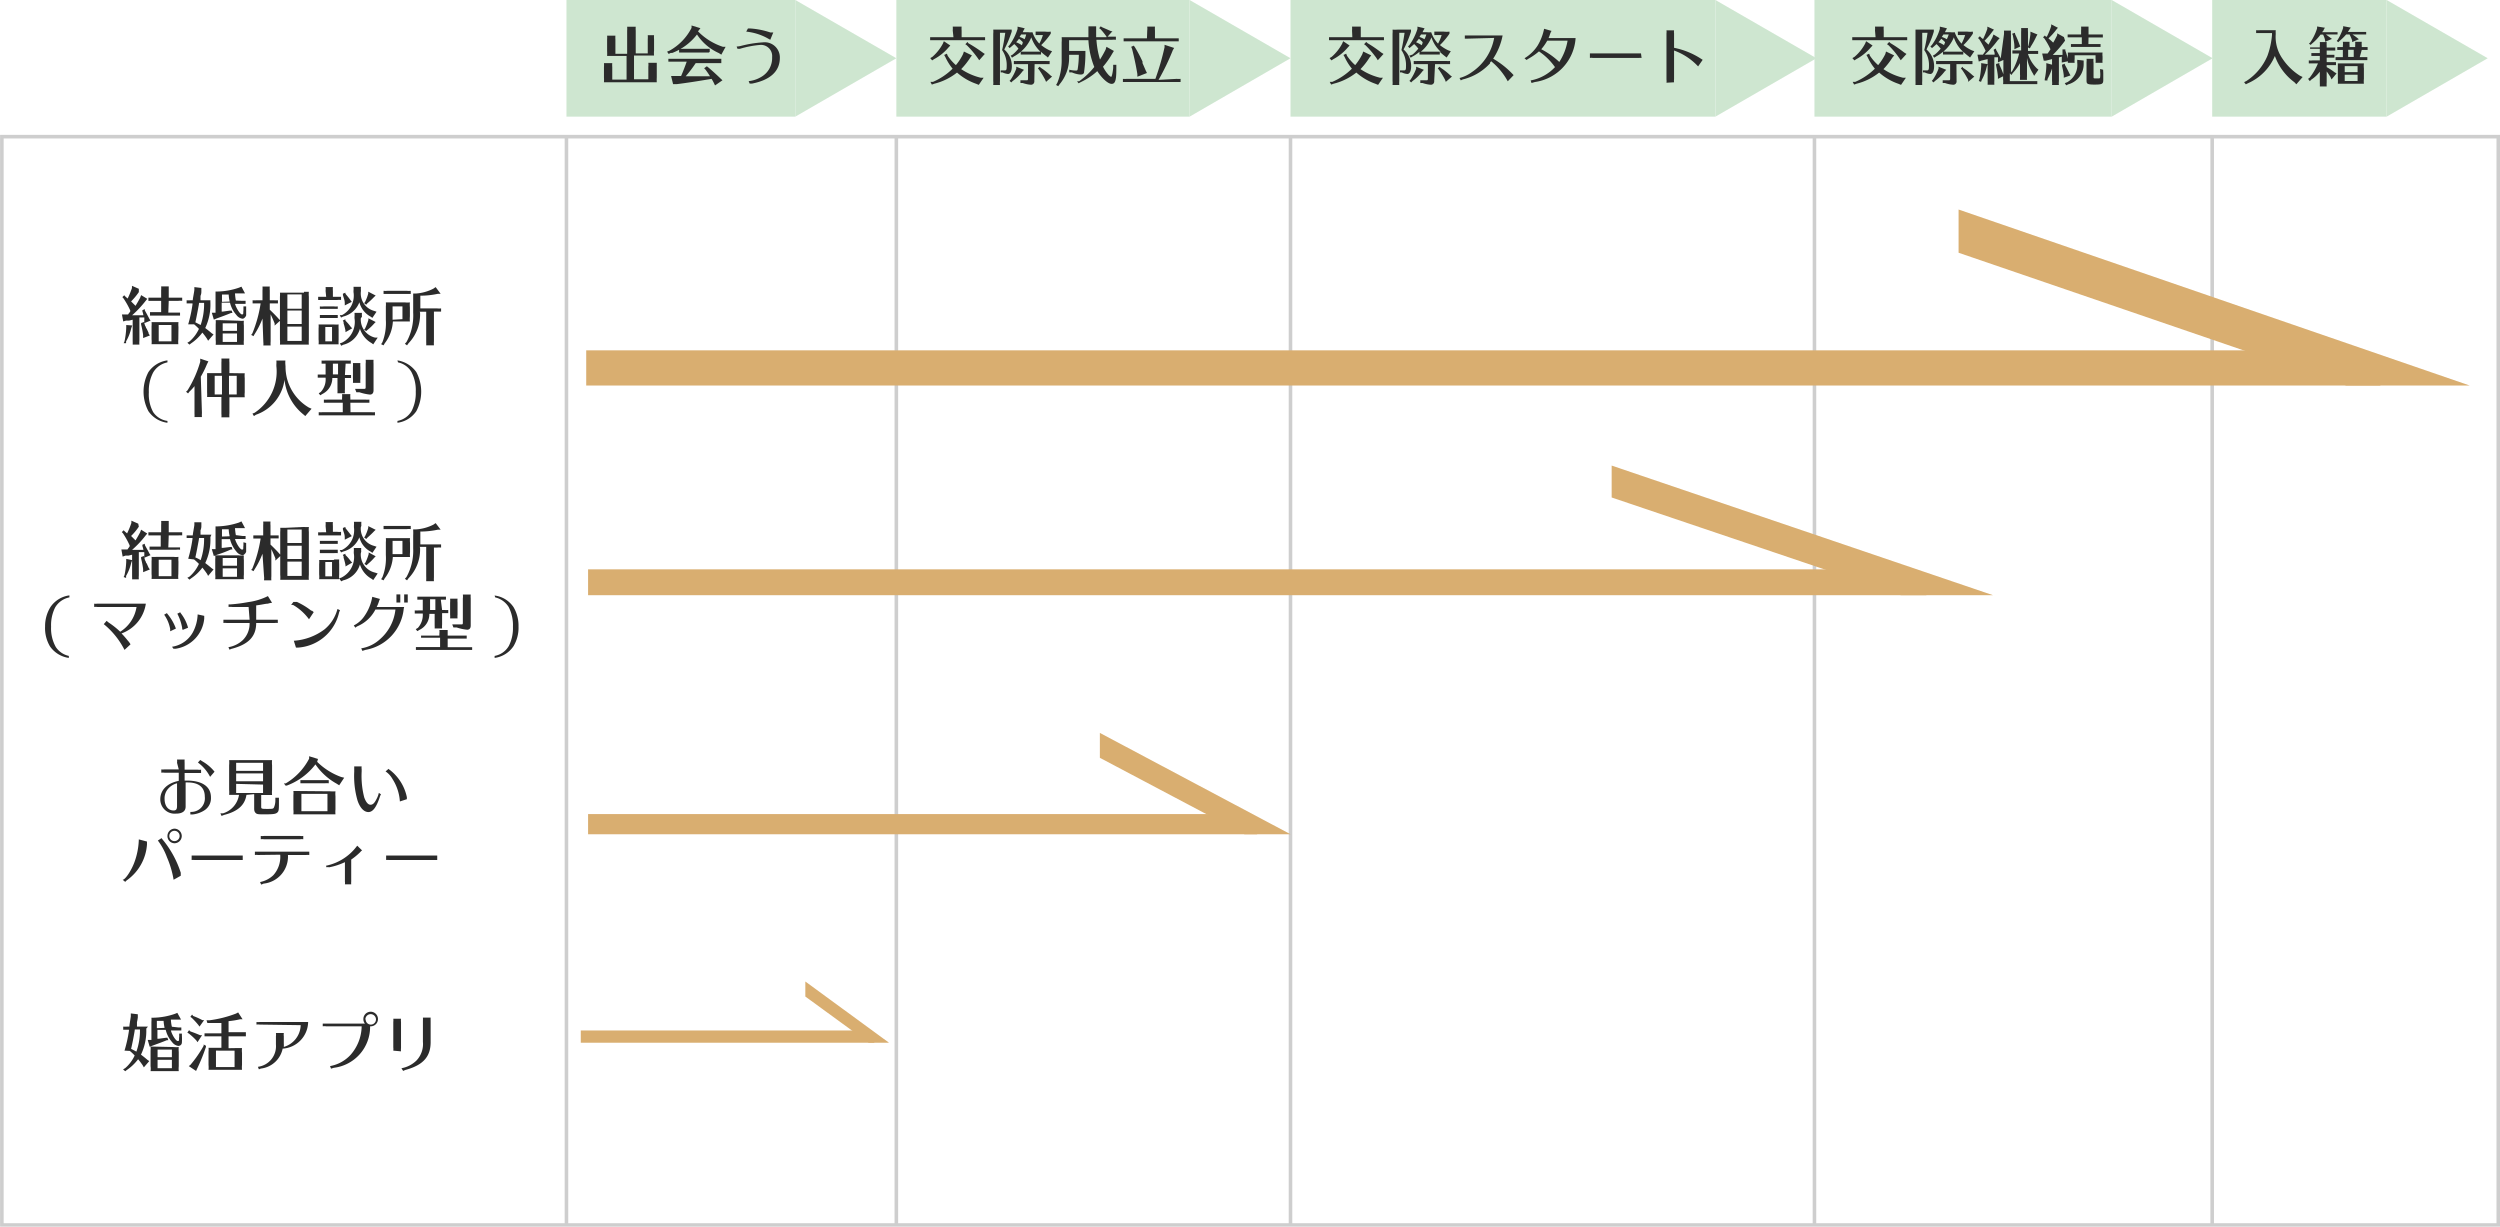 <svg xmlns="http://www.w3.org/2000/svg" id="&#x30EC;&#x30A4;&#x30E4;&#x30FC;_1" data-name="&#x30EC;&#x30A4;&#x30E4;&#x30FC; 1" viewBox="0 0 174.68 85.71"><defs><style>.cls-1{fill:#cee6d0;}.cls-2{fill:none;stroke:#cecece;stroke-miterlimit:10;stroke-width:0.25px;}.cls-3{fill:#2b2b2b;}.cls-4{fill:#d9ae70;}</style></defs><rect class="cls-1" x="39.58" width="15.99" height="8.15"></rect><polygon class="cls-1" points="62.63 4.07 55.57 0 55.57 8.15 62.63 4.07"></polygon><rect class="cls-1" x="90.17" width="29.69" height="8.15"></rect><polygon class="cls-1" points="126.92 4.07 119.86 0 119.86 8.15 126.92 4.07"></polygon><rect class="cls-1" x="154.57" width="12.19" height="8.15"></rect><polygon class="cls-1" points="173.82 4.07 166.76 0 166.76 8.15 173.82 4.07"></polygon><rect class="cls-1" x="126.78" width="20.77" height="8.15"></rect><polygon class="cls-1" points="154.6 4.07 147.55 0 147.55 8.15 154.6 4.07"></polygon><rect class="cls-1" x="62.63" width="20.49" height="8.15"></rect><polygon class="cls-1" points="90.17 4.07 83.12 0 83.12 8.15 90.17 4.07"></polygon><rect class="cls-2" x="0.13" y="9.55" width="174.43" height="76.04"></rect><path class="cls-3" d="M134.19,44a3,3,0,0,0,0,.34h-3.69a2.82,2.82,0,0,0,0-.34v-.73a1.59,1.59,0,0,0,0-.27h.58a1.53,1.53,0,0,0,0,.27v.88h1V42.5H131l-.28,0a3,3,0,0,0,0-.34v-.81a1.59,1.59,0,0,0,0-.27h.58a1.68,1.68,0,0,0,0,.27v1h.82V40.73a1.59,1.59,0,0,0,0-.27h.6a1.48,1.48,0,0,0,0,.27v1.59h.84v-1a1.59,1.59,0,0,0,0-.27H134a1.48,1.48,0,0,0,0,.27v.81a1.72,1.72,0,0,0,0,.34l-.26,0h-1.14v1.66h1v-.88a1.07,1.07,0,0,0,0-.27h.59c0,.14,0,.19,0,.27Z" transform="translate(-88.3 -38.59)"></path><path class="cls-3" d="M137.07,40.78a4.29,4.29,0,0,0,1.74,1.08l.19,0-.3.55-.17-.11A3.57,3.57,0,0,1,137,41a4,4,0,0,1-1.73,1.29l0,0h0l-.11,0-.14.07-.11-.16.17-.07a3.78,3.78,0,0,0,1.54-1.59l0-.17.62.19ZM136.91,43a8.29,8.29,0,0,1-.7.92l0,0h.41l1.11,0h.18a5.52,5.52,0,0,0-.32-.47l-.09-.09.19-.14.1.08c.24.2.55.48.85.77l.14.13-.52.36-.07-.15a3.07,3.07,0,0,0-.17-.31c-1,.17-1.86.3-2.44.37l-.25,0-.14-.57.36,0h.34c.12-.27.31-.76.39-1H135v-.2h3.7V43h-1.81Zm.92-.74h-2.08V42a1,1,0,0,0,.26,0h1.68l.2,0v.21Z" transform="translate(-88.3 -38.59)"></path><path class="cls-3" d="M139.77,41.84a1.37,1.37,0,0,0,.33-.05,8,8,0,0,1,1.5-.24,1.06,1.06,0,0,1,1.19,1.08c0,.93-.66,1.55-1.94,1.8l-.17,0-.07-.17a2.17,2.17,0,0,0,.87-.29,1.52,1.52,0,0,0,.77-1.39.78.78,0,0,0-.85-.85A7,7,0,0,0,140,42l-.12,0-.05,0Zm2.35-.47-.18-.1a3.88,3.88,0,0,0-1.5-.47l.12-.22.17,0a5.52,5.52,0,0,1,1.4.28l.15,0h.05Z" transform="translate(-88.3 -38.59)"></path><path class="cls-3" d="M154.87,40.72a1.59,1.59,0,0,0,0-.27h.62a1.68,1.68,0,0,0,0,.27v.47h1.64v.21h-3.61l-.23,0v-.21h1.63Zm-.17,1.05-.13.14a3.38,3.38,0,0,1-1,.81l-.14.09-.13-.16.15-.09a3.26,3.26,0,0,0,.73-.92l.07-.17Zm1.4.84a5.29,5.29,0,0,1-.64.81,4.22,4.22,0,0,0,1.36.6l.21,0-.34.5-.17-.07a4,4,0,0,1-1.35-.79,4.15,4.15,0,0,1-1.59.78l-.17.06-.1-.19.18,0a4.46,4.46,0,0,0,1.37-.92,3.82,3.82,0,0,1-.51-.82l-.08-.14.19-.09.06.15a3.32,3.32,0,0,0,.57.65,3.64,3.64,0,0,0,.5-.77l.06-.18.56.27Zm-.14-1a10.11,10.11,0,0,1,1,.65l.15.1-.39.44-.11-.16a6.72,6.72,0,0,0-.76-.89l-.1-.07.15-.16Z" transform="translate(-88.3 -38.59)"></path><path class="cls-3" d="M158.17,44.26a1.59,1.59,0,0,0,0,.27h-.47v-.05a.9.9,0,0,0,0-.22V40.94a1.37,1.37,0,0,0,0-.28l.34,0h.52l.43,0v.14a7.81,7.81,0,0,1-.45,1.11l-.07.14a1.53,1.53,0,0,1,.53,1.16c0,.34-.1.55-.27.55a1.13,1.13,0,0,1-.38-.11l-.13,0,0-.14h.27c.13,0,.15-.05.15-.29a1.85,1.85,0,0,0-.32-1.13c.08-.34.14-.66.22-1.21h-.37Zm.89-1.86a3.11,3.11,0,0,0,.4-.41,2.1,2.1,0,0,0-.29-.32l0,0-.22.19-.11.09-.1-.12.09-.08a3.93,3.93,0,0,0,.57-1.14l0-.16.5.12-.08.14-.06.13h.38a1.07,1.07,0,0,0,.3,0,2.21,2.21,0,0,0,.48.8,3.06,3.06,0,0,0,.25-.6h-.27l-.24,0V40.8l.27,0h.4a1.75,1.75,0,0,0,.39,0v.14a4.89,4.89,0,0,1-.67.8,2.72,2.72,0,0,0,.59.37l.17.06-.29.44-.13-.11a2.83,2.83,0,0,1-.35-.29v.19l-.27,0h-.91l-.24,0v-.19a2.59,2.59,0,0,1-.47.32l-.14.09-.09-.14Zm.79,1.07-.11.11a3.09,3.09,0,0,1-.68.67l-.1.1-.12-.11.08-.09a3.64,3.64,0,0,0,.39-.76l0-.14Zm.72.78a.23.23,0,0,1-.25.26,2.12,2.12,0,0,1-.56-.12l-.16,0,0-.19.41,0c.09,0,.12,0,.12-.13v-1h-.75l-.24,0v-.22a1.37,1.37,0,0,0,.28,0h1.95a1.23,1.23,0,0,0,.27,0v.22l-.27,0h-.78Zm-.81-2.66,0-.06a1.94,1.94,0,0,0-.26-.23,2.31,2.31,0,0,1-.2.24,2.15,2.15,0,0,1,.4.21Zm-.11-.59-.11.17a2,2,0,0,1,.35.16A1.62,1.62,0,0,0,160,41Zm1.12,1.2H161a2.42,2.42,0,0,1-.64-1,2.61,2.61,0,0,1-.73,1h1.12Zm.26,1.13a4.72,4.72,0,0,1,.67.53l.11.08-.42.37-.06-.14a6.23,6.23,0,0,0-.43-.71l-.08-.09.12-.12Z" transform="translate(-88.3 -38.59)"></path><path class="cls-3" d="M163.7,44.27a5.36,5.36,0,0,0,1.06-1,5.89,5.89,0,0,1-.41-1.87H163v.75h1.14v.14a9,9,0,0,1-.09,1.3c0,.16-.1.21-.26.21a1.82,1.82,0,0,1-.59-.15l-.19,0,0-.19a2.07,2.07,0,0,0,.45.06c.09,0,.12,0,.14-.1a6.55,6.55,0,0,0,.08-1H163v.24a2.83,2.83,0,0,1-.65,1.8l-.11.15-.15-.08.09-.16a4.08,4.08,0,0,0,.3-1.67V41.55a1.94,1.94,0,0,0,0-.36l.34,0h1.53c0-.1,0-.33,0-.56l0-.2h.54v.19c0,.25,0,.37,0,.57h.72l0-.05a5.33,5.33,0,0,0-.42-.52l-.09-.06.11-.13.09.06.64.28.09,0-.34.38H166l.27,0v.22a1.32,1.32,0,0,0-.27,0h-1.09a6.1,6.1,0,0,0,.25,1.38,7.84,7.84,0,0,0,.39-.69l.06-.2.52.29-.1.16a5.77,5.77,0,0,1-.66.94,2.38,2.38,0,0,0,.4.59c.09.08.14.12.17.12s.1-.2.14-.62v-.22l.22,0,0,.22v.11c0,.76-.08,1-.33,1s-.67-.38-1-.89a4.63,4.63,0,0,1-1.14.76l-.17.09-.1-.14Z" transform="translate(-88.3 -38.59)"></path><path class="cls-3" d="M170.52,44.1a1.32,1.32,0,0,0,.27,0v.22l-.27,0H167l-.24,0v-.22a1.32,1.32,0,0,0,.27,0h2v0l0,0a17.87,17.87,0,0,0,.64-2.21l0-.17.67.22-.09.15a16.14,16.14,0,0,1-1,2.08Zm-2.06-3.38a1.07,1.07,0,0,0,0-.27H169a1.48,1.48,0,0,0,0,.27v.55h1.66v.21h-3.85v-.21h1.63Zm-.86,1.17a9.31,9.31,0,0,1,.53,1V43l.23.53.08.16-.67.26v-.18c-.09-.57-.23-1.21-.37-1.76l-.06-.15.18-.08Z" transform="translate(-88.3 -38.59)"></path><path class="cls-3" d="M182.77,40.72a1.59,1.59,0,0,0,0-.27h.61c0,.13,0,.19,0,.27v.47H185v.21h-3.61l-.23,0v-.21h1.63Zm-.17,1.05-.13.14a3.38,3.38,0,0,1-1,.81l-.14.09-.13-.16.15-.09a3.26,3.26,0,0,0,.73-.92l.07-.17Zm1.39.84a4.66,4.66,0,0,1-.63.81,4.22,4.22,0,0,0,1.36.6l.21,0-.34.5-.17-.07a4,4,0,0,1-1.35-.79,4.15,4.15,0,0,1-1.59.78l-.17.06-.1-.19.18,0a4.46,4.46,0,0,0,1.37-.92,3.82,3.82,0,0,1-.51-.82l-.08-.14.19-.09.06.15a3.32,3.32,0,0,0,.57.65,4.07,4.07,0,0,0,.5-.77l.06-.18.56.27Zm-.13-1a8.85,8.85,0,0,1,.95.65l.16.1-.4.44-.1-.16a6.72,6.72,0,0,0-.76-.89l-.1-.07.15-.16Z" transform="translate(-88.3 -38.59)"></path><path class="cls-3" d="M186.07,44.26a1.59,1.59,0,0,0,0,.27h-.47v-.05a.9.9,0,0,0,0-.22V40.94a1.37,1.37,0,0,0,0-.28,2.44,2.44,0,0,0,.34,0h.52l.43,0v.14a7.81,7.81,0,0,1-.45,1.11l-.07.14a1.53,1.53,0,0,1,.53,1.16c0,.34-.1.55-.27.55a1.07,1.07,0,0,1-.38-.11l-.13,0,0-.14h.27c.13,0,.15-.05.15-.29a1.85,1.85,0,0,0-.32-1.13c.08-.34.14-.66.22-1.21h-.37ZM187,42.4a3.11,3.11,0,0,0,.4-.41,2.1,2.1,0,0,0-.29-.32l0,0-.22.19-.11.09-.1-.12.09-.08a3.93,3.93,0,0,0,.57-1.14l0-.16.5.12-.08.14a.69.69,0,0,0-.06.13H188a1.11,1.11,0,0,0,.3,0,2.21,2.21,0,0,0,.48.8,3.06,3.06,0,0,0,.25-.6h-.28l-.23,0V40.8l.27,0h.4a1.75,1.75,0,0,0,.39,0v.14a4.89,4.89,0,0,1-.67.8,2.72,2.72,0,0,0,.59.37l.17.06-.29.44-.14-.11a3.62,3.62,0,0,1-.34-.29v.19l-.27,0h-.91l-.24,0v-.19a2.59,2.59,0,0,1-.47.32l-.14.09-.1-.14Zm.79,1.07-.11.11a3.09,3.09,0,0,1-.68.67l-.1.1-.12-.11.08-.09a3.64,3.64,0,0,0,.39-.76l0-.14Zm.72.78a.23.23,0,0,1-.25.26,2.12,2.12,0,0,1-.56-.12l-.16,0,0-.19.41,0c.09,0,.12,0,.12-.13v-1h-.75l-.24,0v-.22a1.32,1.32,0,0,0,.27,0h2a1.23,1.23,0,0,0,.27,0v.22l-.27,0h-.78Zm-.81-2.66,0-.06a1.94,1.94,0,0,0-.26-.23,2.31,2.31,0,0,1-.2.24,2.15,2.15,0,0,1,.4.21Zm-.11-.59-.11.17a2.36,2.36,0,0,1,.35.16,1.62,1.62,0,0,0,.13-.33Zm1.12,1.2h.25a2.32,2.32,0,0,1-.64-1,2.54,2.54,0,0,1-.74,1h1.13Zm.26,1.13a4.72,4.72,0,0,1,.67.53l.11.08-.43.37-.05-.14a6.23,6.23,0,0,0-.43-.71l-.08-.09.12-.12Z" transform="translate(-88.3 -38.59)"></path><path class="cls-3" d="M190.88,41.29l-.23,0v-.22l.23,0h2.41a4.46,4.46,0,0,1-.66,1.62,6.08,6.08,0,0,1,1.43,1.15l-.41.43a4.74,4.74,0,0,0-1.16-1.4l-.08.1,0,.05h0a3.82,3.82,0,0,1-1.82,1.1.63.63,0,0,0-.22.09l-.09-.17a2.47,2.47,0,0,0,.86-.41,3.64,3.64,0,0,0,1.56-2.39Z" transform="translate(-88.3 -38.59)"></path><path class="cls-3" d="M194.82,42.66a2.8,2.8,0,0,0,.92-.89,3.7,3.7,0,0,0,.45-1.17l.52.15a.82.82,0,0,0-.1.21,2.75,2.75,0,0,1-.11.29h1.89a3.31,3.31,0,0,1-2.84,3.07l-.24.07-.06-.18a3.09,3.09,0,0,0,1.7-.93,4.31,4.31,0,0,0-1.12-1.1,4.39,4.39,0,0,1-.73.51l-.14.09,0,0Zm1.59-1.23a3.52,3.52,0,0,1-.42.6,5.49,5.49,0,0,1,1.26.89,3.91,3.91,0,0,0,.58-1.49Z" transform="translate(-88.3 -38.59)"></path><path class="cls-3" d="M203,42.64a.71.71,0,0,0-.2,0H199.6a.5.5,0,0,0-.21,0v-.32l.21,0h3.16l.2,0Z" transform="translate(-88.3 -38.59)"></path><path class="cls-3" d="M204.74,44.37a.82.82,0,0,0,0-.22V40.93a.86.86,0,0,0,0-.22h.53a.86.86,0,0,0,0,.22v1a5.35,5.35,0,0,1,1.89.77l.11.07-.32.46a4.26,4.26,0,0,0-1.68-1.11v2a.82.82,0,0,0,0,.22Z" transform="translate(-88.3 -38.59)"></path><path class="cls-3" d="M219.31,40.72a1.59,1.59,0,0,0,0-.27h.61a1.48,1.48,0,0,0,0,.27v.47h1.64v.21h-3.61l-.23,0v-.21h1.63Zm-.17,1.05-.13.14a3.51,3.51,0,0,1-1,.81l-.14.09-.14-.16.15-.09a3.12,3.12,0,0,0,.74-.92l.07-.17Zm1.39.84a5.21,5.21,0,0,1-.63.81,4.22,4.22,0,0,0,1.36.6l.21,0-.34.5-.17-.07a4,4,0,0,1-1.36-.79,4.1,4.1,0,0,1-1.58.78l-.17.06-.1-.19.18,0a4.46,4.46,0,0,0,1.37-.92,3.82,3.82,0,0,1-.51-.82l-.08-.14.19-.09.06.15a3.32,3.32,0,0,0,.57.65,4.07,4.07,0,0,0,.5-.77l.05-.18.57.27Zm-.13-1a8.85,8.85,0,0,1,.95.65l.16.1-.4.44-.11-.16a5.9,5.9,0,0,0-.75-.89l-.1-.07.15-.16Z" transform="translate(-88.3 -38.59)"></path><path class="cls-3" d="M222.61,44.26a1.59,1.59,0,0,0,0,.27h-.47v-.05a2,2,0,0,0,0-.22V40.94c0-.11,0-.16,0-.28l.34,0H223l.42,0v.14a6,6,0,0,1-.45,1.11l-.06.14a1.53,1.53,0,0,1,.53,1.16c0,.34-.1.55-.27.55a1,1,0,0,1-.38-.11l-.13,0,0-.14h.27c.12,0,.15-.05.15-.29a1.79,1.79,0,0,0-.33-1.13,10.16,10.16,0,0,0,.23-1.21h-.37Zm.88-1.86a2.65,2.65,0,0,0,.41-.41,4.2,4.2,0,0,0-.29-.32l0,0-.21.19-.11.09-.11-.12.09-.08a3.49,3.49,0,0,0,.57-1.14l0-.16.5.12-.08.14a.69.69,0,0,0-.06.13h.38a1.15,1.15,0,0,0,.3,0,2.21,2.21,0,0,0,.48.8,3.82,3.82,0,0,0,.25-.6h-.28l-.23,0V40.8l.27,0h.4a1.64,1.64,0,0,0,.38,0v.14a4.4,4.4,0,0,1-.66.8,2.72,2.72,0,0,0,.59.37l.17.06-.3.44-.13-.11a3.62,3.62,0,0,1-.34-.29v.19l-.27,0h-.92l-.23,0v-.19a3,3,0,0,1-.47.32l-.14.09-.1-.14Zm.8,1.07-.11.11a3.32,3.32,0,0,1-.68.67l-.1.1-.12-.11.08-.09a3.64,3.64,0,0,0,.39-.76l0-.14Zm.72.78a.23.23,0,0,1-.25.26,2,2,0,0,1-.56-.12l-.16,0,0-.19.41,0c.09,0,.11,0,.11-.13v-1h-.74l-.24,0v-.22a1.32,1.32,0,0,0,.27,0h2a1.27,1.27,0,0,0,.27,0v.22l-.27,0H225Zm-.81-2.66,0-.06a1.94,1.94,0,0,0-.26-.23,2.31,2.31,0,0,1-.2.24,2.15,2.15,0,0,1,.4.21S224.15,41.65,224.2,41.59Zm-.11-.59-.11.17a2.36,2.36,0,0,1,.35.16,2.52,2.52,0,0,0,.13-.33Zm1.12,1.2h.25a2.32,2.32,0,0,1-.64-1,2.54,2.54,0,0,1-.74,1h1.13Zm.25,1.13a4.8,4.8,0,0,1,.68.53l.11.08-.43.37,0-.14a6.23,6.23,0,0,0-.43-.71l-.08-.09.12-.12Z" transform="translate(-88.3 -38.59)"></path><path class="cls-3" d="M228.32,41a1.59,1.59,0,0,0,0-.27h.49a1.53,1.53,0,0,0,0,.27v2.64l.09-.09a4.64,4.64,0,0,0,.48-1.22v0h-.23l-.24,0v-.22l.28,0h.33V40.82a1.59,1.59,0,0,0,0-.27H230a1.68,1.68,0,0,0,0,.27v1.33h.44l.27,0v.21H230a2.44,2.44,0,0,0,.61,1l.12.1-.3.43-.09-.17a3.09,3.09,0,0,1-.41-1.08v1.26a2,2,0,0,0,0,.27h-.49V44a.9.9,0,0,0,0-.22V43a3.08,3.08,0,0,1-.5.69l-.1.14-.11-.12v.55h1.92v.21h-2.11l-.28,0a1.67,1.67,0,0,0,0-.34v-.21l-.36.18v-.17a6.52,6.52,0,0,0-.13-.77l0-.1L228,43l0,.11a6.35,6.35,0,0,1,.28.67v-1l-.38.17v-.14a1.3,1.3,0,0,0,0-.22l-.15,0-.1,0v1.65a2,2,0,0,0,0,.27h-.47v-.05a2,2,0,0,0,0-.22V42.72l-.42.1-.2.07-.09-.48h.38l0,0,.19-.27a6.68,6.68,0,0,0-.44-.8l-.09-.09.13-.13.09.1.13.1a5.83,5.83,0,0,0,.3-.72l0-.15.46.21-.12.15a4.69,4.69,0,0,1-.54.63l0,0,.28.27.27-.5.08-.21.43.26-.14.15a6.88,6.88,0,0,1-.9,1h.08l.61,0h0c0-.11,0-.16-.06-.28l0-.08.16-.07,0,.09c.12.2.23.41.32.59l0,.05Zm-1.14,2.07-.07.2a3.23,3.23,0,0,1-.34.9l-.05.14-.16-.06.05-.13a6,6,0,0,0,.12-.92V43ZM229.11,41a6.22,6.22,0,0,1,.29.69l.06.15-.41.19v-.2c0-.23-.08-.59-.11-.78l-.05-.1.19-.07Zm1.55,0-.08.14a5.61,5.61,0,0,1-.39.71l-.06.12-.16-.08.06-.11c.05-.21.09-.44.14-.79l0-.19Z" transform="translate(-88.3 -38.59)"></path><path class="cls-3" d="M232.59,41.43a7.76,7.76,0,0,1-.86,1l.68,0a1.7,1.7,0,0,0,0-.21v-.09l0-.09.2,0,0,.09a4.13,4.13,0,0,1,.19.65l0,.09-.44.09V42.7a.92.92,0,0,0,0-.15l-.2.05v1.66a1.06,1.06,0,0,0,0,.27h-.48a1,1,0,0,0,0-.27V42.72l-.44.11-.14,0-.11-.5h.38a3,3,0,0,0,.2-.3,5,5,0,0,0-.44-.77l-.08-.06.13-.13.07.08.07,0,0,0a4.93,4.93,0,0,0,.3-.73l0-.13.47.24-.11.13a4.33,4.33,0,0,1-.55.61c.1.09.19.16.33.3.1-.16.19-.34.28-.52l0-.13.47.26Zm-.87,1.69,0,.14a5.1,5.1,0,0,1-.36.86l0,.09-.19,0,0-.09a5,5,0,0,0,.11-.87V43Zm.86,0c.1.18.21.38.31.6l.08.14-.47.16v-.16a4.69,4.69,0,0,0-.12-.65l0-.1.19-.07Zm1.31-.3,0,.2a1.46,1.46,0,0,1-1.07,1.46l-.15.07-.1-.15.16-.06a1.39,1.39,0,0,0,.71-1.38l0-.19Zm.33-1.15h.85v.2H233v-.2h.76v-.47H233l-.23,0V41h.94v-.28a1.59,1.59,0,0,0,0-.27h.52c0,.13,0,.19,0,.27V41h1v.21h-1Zm.65.59h.34a1.06,1.06,0,0,0,0,.28v.2a.93.93,0,0,0,0,.24h-.49a1,1,0,0,0,0-.27v-.26h-1.46v.26a1,1,0,0,0,0,.27h-.48a.66.66,0,0,0,0-.23v-.23a1,1,0,0,0,0-.26h2.05Zm.39,1.44c0,.1,0,.34,0,.47,0,.29-.08.33-.61.33s-.56-.06-.56-.3V42.92a.68.68,0,0,0,0-.22h.49a.91.91,0,0,0,0,.27v1c0,.1,0,.1.22.1s.22,0,.24-.07a1.81,1.81,0,0,0,0-.41v-.18l.21.05Z" transform="translate(-88.3 -38.59)"></path><path class="cls-3" d="M247.05,40.9h-.87l-.24,0V40.7a1.32,1.32,0,0,0,.27,0h1.1a2,2,0,0,0,0,.26,2.67,2.67,0,0,0,.47,1.73A4.11,4.11,0,0,0,249,43.88l.19.09-.44.51-.13-.14a3.94,3.94,0,0,1-1.37-1.84,3.62,3.62,0,0,1-1.89,1.91l-.14.07-.12-.15.16-.08a3.92,3.92,0,0,0,1.47-1.76,5.57,5.57,0,0,0,.32-1.47Z" transform="translate(-88.3 -38.59)"></path><path class="cls-3" d="M250.39,43.6a2.36,2.36,0,0,1-.59.55l-.11.11-.12-.16.11-.08a4.45,4.45,0,0,0,.58-1h-.64v-.21a1,1,0,0,0,.27,0h.5v-.31h-.59v-.2h.59v-.3h-.45l-.23,0V41.9h.68V41.8a1.59,1.59,0,0,0,0-.27h.48a1.8,1.8,0,0,0,0,.27v.11h.6v.21h-.6v.3h.54v.2h-.54v.31h.38l.27,0v.21h-.65v.14a4.27,4.27,0,0,1,.54.35l.15.09-.35.42-.08-.18-.16-.24-.1-.14v.77a1.91,1.91,0,0,0,0,.28h-.48v0a2,2,0,0,0,0-.23Zm.44-2.59.33.24.08.06-.48.2,0-.1a1.59,1.59,0,0,0-.14-.4h-.18a3.7,3.7,0,0,1-.61.64l-.08.08-.12-.09.08-.07a3.58,3.58,0,0,0,.49-1l0-.13.55.09-.08.11c0,.08-.06.11-.12.2h.81l.27,0V41h-.8Zm2.35,1.57h.53v.21h-2l-.22,0v-.21H252v-.5h-.39v-.2H252v-.1a1.07,1.07,0,0,0,0-.27h.47a1.8,1.8,0,0,0,0,.27v.1h.39v-.1a1.59,1.59,0,0,0,0-.27h.46a1.53,1.53,0,0,0,0,.27v.1h.41v.2h-.41ZM252.67,41a3.89,3.89,0,0,1,.36.26l.09.07-.47.2,0-.11a3.12,3.12,0,0,0-.18-.42h-.24a4.11,4.11,0,0,1-.47.46l-.08.08-.11-.09.07-.08a3.7,3.7,0,0,0,.38-.83l0-.12.54.1-.08.1c-.07.1-.09.15-.13.2h1l.28,0V41h-1Zm.8,3.1a1.58,1.58,0,0,0,0,.34h-1.82a2.82,2.82,0,0,0,0-.34v-.8c0-.11,0-.16,0-.28h1.82a1.52,1.52,0,0,0,0,.34Zm-.44-.89h-.9v.42h.9Zm-.9.6v.44h.9v-.44Zm.24-1.74v.5h.39v-.5Z" transform="translate(-88.3 -38.59)"></path><line class="cls-2" x1="39.58" y1="9.55" x2="39.58" y2="85.58"></line><line class="cls-2" x1="62.63" y1="9.55" x2="62.63" y2="85.58"></line><line class="cls-2" x1="90.17" y1="9.55" x2="90.17" y2="85.58"></line><line class="cls-2" x1="126.78" y1="9.55" x2="126.78" y2="85.58"></line><line class="cls-2" x1="154.57" y1="9.55" x2="154.57" y2="85.58"></line><path class="cls-3" d="M98,59a4.49,4.49,0,0,1-.54.65l.31.31c.18-.3.21-.36.32-.56l.07-.19.43.26-.12.15a7.48,7.48,0,0,1-.94,1l.79,0v0a1.9,1.9,0,0,0-.07-.28l0-.08.17-.07,0,.09c.1.18.18.32.33.61l.07.1-.44.18V61a1.24,1.24,0,0,0,0-.23h0l-.15,0H98.1l-.06,0v1.62a1.63,1.63,0,0,0,0,.28h-.47v0a2,2,0,0,0,0-.23V60.93l-.25.06-.21,0-.2.06-.09-.49h.43l.06-.09a.5.5,0,0,0,.09-.12l0-.07a5.68,5.68,0,0,0-.47-.84l-.08-.09.13-.13.09.1.15.13a6.8,6.8,0,0,0,.3-.73l0-.16.48.21Zm-.46,2.33-.07.19a3.24,3.24,0,0,1-.36.92l0,.13-.17,0,.06-.13a5.56,5.56,0,0,0,.12-.94v-.2Zm.89,0,.06.11c0,.06.07.13.07.14l.12.26v0h0l0,0,0,.05,0,0,.09.14-.47.18v-.22a6.14,6.14,0,0,0-.14-.72l0-.11.2-.07Zm1.63-.9h.82v.21H98.78V60.4h.78v-.79H98.9l-.23,0v-.22l.27,0h.62v-.52a1.53,1.53,0,0,0,0-.27h.53c0,.13,0,.19,0,.27v.52h.67l.27,0v.22a1.27,1.27,0,0,0-.27,0h-.67Zm.7,1.87a1.72,1.72,0,0,0,0,.34l-.27,0H99.16l-.27,0a1.67,1.67,0,0,0,0-.34v-.92a1.37,1.37,0,0,0,0-.28h1.88a1.67,1.67,0,0,0,0,.34Zm-.48-1h-.89v1.14h.89Z" transform="translate(-88.3 -38.59)"></path><path class="cls-3" d="M103,59.69a3.85,3.85,0,0,1-.36,1.82c.13.1.25.19.46.37l.12.08-.38.44-.07-.13a4.57,4.57,0,0,0-.33-.44,3.27,3.27,0,0,1-.8.76l-.1.08-.15-.13.15-.09a2.61,2.61,0,0,0,.66-.88,3.26,3.26,0,0,0-.34-.32l-.41,0a9.6,9.6,0,0,0,.3-1.39l0-.07h-.17l-.24,0v-.22a1.37,1.37,0,0,0,.28,0h.15c0-.12.08-.47.11-.72v-.2l.49.06,0,.22c0,.1,0,.19-.06.33v.14l0,.17H103Zm-.81.21c-.07.37-.15.82-.24,1.21l.37.19a4.46,4.46,0,0,0,.24-1.55h-.35Zm3.06-.29.21,0v.21h-.21l-.53,0c.09.31.36.74.49.74s.07-.09.1-.29c0,0,0,0,0-.06V60l.19,0,0,.14c0,.27,0,.4,0,.47s-.13.25-.25.25a.63.63,0,0,1-.43-.26,2,2,0,0,1-.45-.86l-.58,0v.62h.09l.5-.07.11,0,.05.17-.1,0c-.29.12-.61.24-1,.38l-.2.08-.14-.48h.26V59.26h0c0-.14,0-.15,0-.3h.13a4.87,4.87,0,0,0,1.51-.27l.17-.07.25.47h-.21l-.49,0a3.8,3.8,0,0,0,.06.5ZM105,61a1.67,1.67,0,0,0,.34,0,1.62,1.62,0,0,0,0,.34v1a1.67,1.67,0,0,0,0,.34l-.27,0h-1.42l-.28,0a1.62,1.62,0,0,0,0-.34V61.24a1.32,1.32,0,0,0,0-.28l.34,0Zm-.65-1.34a2.41,2.41,0,0,1-.07-.49h-.47v.51Zm-.49,1.52v.53h1v-.53Zm0,.71v.59h1v-.59Z" transform="translate(-88.3 -38.59)"></path><path class="cls-3" d="M106.64,60.85a5.93,5.93,0,0,1-.57,1.12l-.06.11-.16-.09.08-.1a8.94,8.94,0,0,0,.58-2.1h-.34l-.22,0v-.22a1.23,1.23,0,0,0,.27,0h.42v-.69a1.53,1.53,0,0,0,0-.27h.51a1.48,1.48,0,0,0,0,.27v.69h.29a1.37,1.37,0,0,0,.28,0v.22h-.57v.44c.24.23.47.46.64.66l.1.09-.4.36,0-.15c-.1-.25-.2-.47-.28-.64v1.9a1.63,1.63,0,0,0,0,.28h-.51v0a.93.93,0,0,0,0-.23Zm2.9-1.87h.34a1.62,1.62,0,0,0,0,.34v3a1.78,1.78,0,0,0,0,.35l-.27,0h-1.48l-.27,0a1.73,1.73,0,0,0,0-.35v-3a1.37,1.37,0,0,0,0-.28h1.68Zm-.16.18h-1v1h1Zm-1,1.13v.94h1v-.94Zm0,1.12v1h1v-1Z" transform="translate(-88.3 -38.59)"></path><path class="cls-3" d="M111.05,58.92a1.53,1.53,0,0,0,0-.27h.51a1.48,1.48,0,0,0,0,.27v.41h.3l.27,0v.22a1.27,1.27,0,0,0-.27,0h-1.1l-.23,0v-.22l.27,0h.29Zm.57,2.34a1.67,1.67,0,0,0,.34,0,3.11,3.11,0,0,0,0,.34v.71a3.11,3.11,0,0,0,0,.34l-.26,0h-.85l-.29,0a1.58,1.58,0,0,0,0-.34v-.77a1.41,1.41,0,0,0,0-.28l.34,0Zm.28-1.09-.27,0h-.74l-.24,0V60a1.32,1.32,0,0,0,.27,0h.71a1.32,1.32,0,0,0,.27,0Zm0,.64h-1.25V60.6h1.25Zm-.87.63v1h.47v-1Zm2.48-.61a1.3,1.3,0,0,0,1,1.35l.18,0-.31.47-.12-.09a1.75,1.75,0,0,1-.81-1,1.6,1.6,0,0,1-1.17,1.12l-.14.07-.09-.17.15-.05a1.62,1.62,0,0,0,.87-1.71v-.1a1.59,1.59,0,0,0,0-.27h.52a1.59,1.59,0,0,0,0,.27Zm0-1.82a1.26,1.26,0,0,0,.92,1.3l.18.06-.29.43-.13-.09a1.59,1.59,0,0,1-.78-1,1.61,1.61,0,0,1-1.14,1l-.14.07-.09-.17.15,0A1.53,1.53,0,0,0,113,59v-.1a1.53,1.53,0,0,0,0-.27h.52a1.48,1.48,0,0,0,0,.27ZM112.44,61a3.09,3.09,0,0,1,.37.43l.1.1-.47.27v-.1a4.22,4.22,0,0,0-.13-.51.38.38,0,0,1,0-.1l-.06-.1.18-.09Zm0-1.88c.2.24.25.3.37.47l.07.09-.49.25v-.12c0-.27-.06-.33-.13-.61l0-.09.17-.07Zm2.11.12-.1.09a5.67,5.67,0,0,1-.49.46l-.07.09-.15-.11.06-.07a3,3,0,0,0,.23-.6l0-.13Zm0,1.85-.1.1a3.7,3.7,0,0,1-.47.45l-.09.08-.15-.09.07-.09a3.92,3.92,0,0,0,.23-.6l0-.11Z" transform="translate(-88.3 -38.59)"></path><path class="cls-3" d="M115.75,61.07a2.74,2.74,0,0,1-.57,1.51l-.08.14-.17-.08.09-.14a3.68,3.68,0,0,0,.24-1.56V60a1.37,1.37,0,0,0,0-.28l.34,0h1a1.67,1.67,0,0,0,.34,0,1.67,1.67,0,0,0,0,.34v.65a1.72,1.72,0,0,0,0,.34l-.26,0h-.92ZM117,59.13l-.27,0h-1.39l-.24,0v-.22a1.32,1.32,0,0,0,.27,0h1.36a1.32,1.32,0,0,0,.27,0Zm-.58,1.76V60h-.69v.93Zm1.23-.47a2.91,2.91,0,0,1-.81,2.16l-.1.14-.15-.11.11-.12a3.8,3.8,0,0,0,.47-2.05v-.91c0-.19,0-.21,0-.35V59.1l.19,0a3.14,3.14,0,0,0,1.22-.34l.16-.11.35.47-.2,0a5.78,5.78,0,0,1-1.22.13v.89h1.18a1.32,1.32,0,0,0,.27,0v.22l-.27,0h-.23v2.08a1.91,1.91,0,0,0,0,.28h-.54v0a1.85,1.85,0,0,0,0-.23V60.37h-.46Z" transform="translate(-88.3 -38.59)"></path><path class="cls-3" d="M100,63.91a1.49,1.49,0,0,0-1,.71A2.74,2.74,0,0,0,98.7,66,2.6,2.6,0,0,0,99,67.38,1.42,1.42,0,0,0,100,68v.13a1.9,1.9,0,0,1-1.33-.81,2.91,2.91,0,0,1,0-2.73,1.91,1.91,0,0,1,1.33-.82Z" transform="translate(-88.3 -38.59)"></path><path class="cls-3" d="M102.41,67.45a1.63,1.63,0,0,0,0,.28h-.52v0a1.55,1.55,0,0,0,0-.23V65.57a3.22,3.22,0,0,1-.35.38l-.1.13-.14-.12.1-.09a7.85,7.85,0,0,0,.89-2l0-.22.57.19-.1.2a7,7,0,0,1-.43.87Zm2.65-2.78h.34a1.62,1.62,0,0,0,0,.34v1a1.62,1.62,0,0,0,0,.34h-1.07v1.12a1.63,1.63,0,0,0,0,.28h-.56v0a.93.93,0,0,0,0-.23V66.33h-1a2.68,2.68,0,0,0,0-.34V64.94c0-.11,0-.16,0-.28h1v-.75a1.53,1.53,0,0,0,0-.27h.56a1.48,1.48,0,0,0,0,.27v.75Zm-1.76.18v1.3h.51v-1.3Zm1,0v1.3h.54v-1.3Z" transform="translate(-88.3 -38.59)"></path><path class="cls-3" d="M108.25,64.19a3.31,3.31,0,0,0,1.62,2.87l.2.09-.44.51-.14-.12a3.57,3.57,0,0,1-1.31-2.42,3,3,0,0,1-2,2.45l-.14.09-.1-.17.15-.06a3.45,3.45,0,0,0,1.52-3.26v-.11a1.69,1.69,0,0,0,0-.28h.63a1.58,1.58,0,0,0,0,.28Z" transform="translate(-88.3 -38.59)"></path><path class="cls-3" d="M112.4,64.79h.15l.28,0V65l-.28,0h-.15v.79a1.63,1.63,0,0,0,0,.28h-.52V66a1.85,1.85,0,0,0,0-.23V65h-.36a1.24,1.24,0,0,1-.7,1.12l-.14.09-.11-.14.14-.09a1.29,1.29,0,0,0,.34-1h-.32l-.23,0v-.22l.27,0h.28V64H111l-.23,0v-.22a1.27,1.27,0,0,0,.27,0h1.5a1.27,1.27,0,0,0,.27,0v.22l-.27,0h-.09Zm.39,2.6h1.44a1.27,1.27,0,0,0,.27,0v.22l-.27,0H110.8l-.23,0v-.22a1.27,1.27,0,0,0,.27,0h1.41v-.66h-1.08l-.24,0v-.22a1.32,1.32,0,0,0,.27,0h1v-.11a1.53,1.53,0,0,0,0-.27h.58a1.48,1.48,0,0,0,0,.27v.11h1.06a1.32,1.32,0,0,0,.27,0v.22l-.27,0h-1.06ZM111.56,64v.75h.36V64Zm1.4,1.34a1.53,1.53,0,0,0,0-.27v-.84a1.59,1.59,0,0,0,0-.27h.52a1.53,1.53,0,0,0,0,.27v.84a1.48,1.48,0,0,0,0,.27Zm.15.42.61,0c.1,0,.13,0,.13-.13V64a1.07,1.07,0,0,0,0-.27h.55a1.8,1.8,0,0,0,0,.27v1.87c0,.18-.09.29-.25.29a3.28,3.28,0,0,1-.73-.16l-.22,0Z" transform="translate(-88.3 -38.59)"></path><path class="cls-3" d="M116.07,63.77a2,2,0,0,1,1.32.82,2.91,2.91,0,0,1,0,2.73,1.9,1.9,0,0,1-1.32.81V68a1.44,1.44,0,0,0,1-.71,2.77,2.77,0,0,0,.28-1.33,2.7,2.7,0,0,0-.31-1.39,1.42,1.42,0,0,0-.93-.66Z" transform="translate(-88.3 -38.59)"></path><path class="cls-3" d="M98,75.39a4,4,0,0,1-.54.65l.31.31c.18-.3.21-.36.32-.56l.07-.19.43.27-.12.14a6.93,6.93,0,0,1-.94,1l.79,0v0a2.18,2.18,0,0,0-.07-.27l0-.09.17-.07,0,.09c.1.19.18.32.33.61l.07.1-.44.18V77.4a1.44,1.44,0,0,0,0-.23l0,0-.15,0-.05,0H98v1.63a1.59,1.59,0,0,0,0,.27h-.47V79.1a2,2,0,0,0,0-.22V77.35l-.25.06-.21,0-.2.07-.09-.5.21,0h.22l.06-.09a.65.65,0,0,0,.09-.13l0-.06a5.79,5.79,0,0,0-.47-.85l-.08-.08.13-.13.09.09.15.13a6,6,0,0,0,.3-.73l0-.16.48.21Zm-.46,2.34-.07.18a3.24,3.24,0,0,1-.36.92l0,.14-.17-.06.06-.13a5.56,5.56,0,0,0,.12-.94v-.2Zm.89,0,.06.11c0,.07.07.13.07.14l.12.27v0h0l0,0,0,0,0,0,.09.13-.47.19v-.23a6.14,6.14,0,0,0-.14-.72l0-.11.2-.07Zm1.63-.89h.55l.27,0V77a1.27,1.27,0,0,0-.27,0H99l-.25,0v-.22l.27,0h.51V76H98.9l-.23,0v-.22l.27,0h.62v-.52a1.59,1.59,0,0,0,0-.27h.53c0,.14,0,.19,0,.27v.52h.67l.27,0v.22a1.27,1.27,0,0,0-.27,0h-.67Zm.7,1.86a1.67,1.67,0,0,0,0,.34H98.89a1.62,1.62,0,0,0,0-.34v-.91a1.42,1.42,0,0,0,0-.29,2.5,2.5,0,0,0,.33,0h1.21a1.67,1.67,0,0,0,.34,0,1.72,1.72,0,0,0,0,.34Zm-.48-1h-.89v1.15h.89Z" transform="translate(-88.3 -38.59)"></path><path class="cls-3" d="M103,76.12a3.81,3.81,0,0,1-.36,1.81c.13.1.25.19.46.37l.12.08-.38.45-.07-.14c-.13-.19-.21-.29-.33-.44a3.1,3.1,0,0,1-.8.76l-.1.08-.15-.13.15-.08a2.65,2.65,0,0,0,.66-.89,4.57,4.57,0,0,0-.34-.31l-.41-.05a9.3,9.3,0,0,0,.3-1.39l0-.06h-.41V76l.28,0h.15c0-.12.08-.48.11-.73v-.19l.49,0,0,.23c0,.09,0,.19-.06.33v.13l0,.18h.37l.39,0Zm-.81.2c-.07.38-.15.82-.24,1.22a2.15,2.15,0,0,1,.37.19,4.5,4.5,0,0,0,.24-1.55h-.35Zm3.06-.28.21,0v.21h-.74c.09.32.36.74.49.74s.07-.08.1-.29c0,0,0,0,0-.06v-.16l.19.05,0,.13c0,.27,0,.41,0,.47s-.13.25-.25.25a.61.61,0,0,1-.43-.25,2.11,2.11,0,0,1-.45-.87l-.58,0v.61h.09l.5-.06.11,0,.05.17-.1,0a8.88,8.88,0,0,1-1,.38l-.2.08-.14-.48h.26V75.67c0-.13,0-.14,0-.3l.13,0a5.18,5.18,0,0,0,1.51-.27l.17-.08.25.47h-.21l-.49,0a3.86,3.86,0,0,0,.06.49ZM105,77.4h.34a1.52,1.52,0,0,0,0,.33v1a1.62,1.62,0,0,0,0,.33h-2a1.57,1.57,0,0,0,0-.33V77.66a1.23,1.23,0,0,0,0-.27H105Zm-.65-1.34a2.41,2.41,0,0,1-.07-.49h-.47v.51Zm-.49,1.52v.54h1v-.54Zm0,.72v.59h1V78.3Z" transform="translate(-88.3 -38.59)"></path><path class="cls-3" d="M106.64,77.28a5.93,5.93,0,0,1-.57,1.12l-.06.1-.16-.09.08-.09a9.22,9.22,0,0,0,.58-2.1H106V76l.27,0h.42v-.7a1.59,1.59,0,0,0,0-.27h.51a1.53,1.53,0,0,0,0,.27V76h.29l.28,0v.21h-.57v.43c.24.23.47.46.64.66l.1.09-.4.37,0-.16c-.1-.25-.2-.47-.28-.64v1.91a1.59,1.59,0,0,0,0,.27h-.51V79.1a.9.9,0,0,0,0-.22Zm2.9-1.87a1.67,1.67,0,0,0,.34,0,1.78,1.78,0,0,0,0,.35v3a1.72,1.72,0,0,0,0,.34h-2a1.62,1.62,0,0,0,0-.34v-3a1.42,1.42,0,0,0,0-.29l.33,0Zm-.16.18h-1v.94h1Zm-1,1.13v.93h1v-.93Zm0,1.11v1h1v-1Z" transform="translate(-88.3 -38.59)"></path><path class="cls-3" d="M111.05,75.34a1.59,1.59,0,0,0,0-.27h.51a1.53,1.53,0,0,0,0,.27v.41h.3a1.32,1.32,0,0,0,.27,0V76l-.27,0h-1.1l-.23,0v-.22a1.27,1.27,0,0,0,.27,0h.29Zm.57,2.34H112a2.82,2.82,0,0,0,0,.34v.7a3,3,0,0,0,0,.34h-1.4a1.52,1.52,0,0,0,0-.34V78a1.33,1.33,0,0,0,0-.28h1.06Zm.28-1.09h-1.25v-.21h1.25Zm0,.65a1.27,1.27,0,0,0-.27,0h-.74l-.24,0V77l.27,0h.71l.27,0Zm-.87.62v1h.47v-1Zm2.48-.61a1.29,1.29,0,0,0,1,1.35l.18.06-.31.46-.12-.09a1.73,1.73,0,0,1-.81-1,1.59,1.59,0,0,1-1.17,1.11l-.14.07L112,79l.15-.05a1.61,1.61,0,0,0,.87-1.71v-.1a1.49,1.49,0,0,0,0-.26h.52a1.49,1.49,0,0,0,0,.26Zm0-1.81a1.24,1.24,0,0,0,.92,1.29l.18.06-.29.43-.13-.09a1.56,1.56,0,0,1-.78-1,1.65,1.65,0,0,1-1.14,1l-.14.06-.09-.17.15,0a1.53,1.53,0,0,0,.84-1.59v-.11a1.59,1.59,0,0,0,0-.27h.52a1.53,1.53,0,0,0,0,.27Zm-1.07,1.93a3.09,3.09,0,0,1,.37.43l.1.1-.47.27v-.1a4.72,4.72,0,0,0-.13-.5.54.54,0,0,1,0-.1l-.06-.11.18-.08Zm0-1.88.37.47.07.09-.49.25v-.12c0-.27-.06-.33-.13-.6l0-.1.17-.07Zm2.11.12-.1.09c-.13.14-.3.3-.49.47l-.07.08-.15-.11.06-.07a3,3,0,0,0,.23-.6l0-.12Zm0,1.85-.1.1A3.7,3.7,0,0,1,114,78l-.09.09-.15-.1.07-.09a3.26,3.26,0,0,0,.23-.6l0-.11Z" transform="translate(-88.3 -38.59)"></path><path class="cls-3" d="M115.75,77.5a2.74,2.74,0,0,1-.57,1.5l-.08.14-.17-.08.09-.14a3.65,3.65,0,0,0,.24-1.56v-.89a1.27,1.27,0,0,0,0-.28h1.69a1.62,1.62,0,0,0,0,.34v.64a1.67,1.67,0,0,0,0,.34h-1.18ZM117,75.56a1.27,1.27,0,0,0-.27,0h-1.39l-.24,0v-.22l.27,0h1.36l.27,0Zm-.58,1.75v-.93h-.69v.93Zm1.23-.46a2.89,2.89,0,0,1-.81,2.15l-.1.14-.15-.11.11-.12a3.78,3.78,0,0,0,.47-2V76a3.23,3.23,0,0,0,0-.34v-.08h.19a3.11,3.11,0,0,0,1.22-.33l.16-.11.35.46-.2,0a5.78,5.78,0,0,1-1.22.13v.9h1.18l.27,0v.22a1.27,1.27,0,0,0-.27,0h-.23v2.08a2,2,0,0,0,0,.27h-.54V79.1a1.77,1.77,0,0,0,0-.22V76.8h-.46Z" transform="translate(-88.3 -38.59)"></path><path class="cls-3" d="M93.15,80.33a1.49,1.49,0,0,0-1,.71,2.78,2.78,0,0,0-.28,1.34,2.66,2.66,0,0,0,.33,1.42,1.47,1.47,0,0,0,.91.62v.14a1.93,1.93,0,0,1-1.32-.81,2.5,2.5,0,0,1-.34-1.38A2.54,2.54,0,0,1,91.83,81a1.9,1.9,0,0,1,1.32-.81Z" transform="translate(-88.3 -38.59)"></path><path class="cls-3" d="M95.1,81a.82.82,0,0,0-.22,0v-.23a.86.86,0,0,0,.22,0h3.39a2.61,2.61,0,0,1-1.7,2.08c.1.1.2.21.35.39l.09.11a1.46,1.46,0,0,1,.19.26L97,84a5.56,5.56,0,0,0-1.45-1.8l.2-.23.13.11a5.87,5.87,0,0,1,.82.65A2.49,2.49,0,0,0,97.84,81Z" transform="translate(-88.3 -38.59)"></path><path class="cls-3" d="M100.19,82.7a1.43,1.43,0,0,0,0-.16,2.46,2.46,0,0,0-.42-1l.19-.11.06.08a3.37,3.37,0,0,1,.57,1Zm.13,1.08a2,2,0,0,0,1.45-1,2.86,2.86,0,0,0,.34-1.26l.46.1s0,.06,0,.2a2.35,2.35,0,0,1-2,2.1l-.15,0Zm.71-1.24v-.07a3.46,3.46,0,0,0-.34-1l0,0,.2-.1.05.08a2.8,2.8,0,0,1,.5,1l-.37.15Z" transform="translate(-88.3 -38.59)"></path><path class="cls-3" d="M105.67,81c-.44,0-.84,0-1.15,0a1,1,0,0,0-.25,0l0-.18h.14a10.64,10.64,0,0,0,1.23-.16,4.33,4.33,0,0,0,1.38-.42l.29.47a1.07,1.07,0,0,0-.29.06c-.17,0-.41.07-.82.12v1h1.28l.23,0v.23a.91.91,0,0,0-.23,0h-1.28c0,.94-.53,1.48-1.66,1.79a.57.57,0,0,0-.2.08l-.08-.18a1.94,1.94,0,0,0,1-.49,1.62,1.62,0,0,0,.48-1.2h-1.6a.91.91,0,0,0-.23,0v-.23l.23,0h1.6Z" transform="translate(-88.3 -38.59)"></path><path class="cls-3" d="M109.89,81.86a3.62,3.62,0,0,0-1.11-1l-.08,0-.06,0,.16-.21.09,0,.08,0,.08,0a4.82,4.82,0,0,1,1,.61l.05,0,.12.1Zm-1.06,1.5a4,4,0,0,0,2.15-.8,2.73,2.73,0,0,0,.9-1.42l.18.09a.89.89,0,0,0-.09.25,3.16,3.16,0,0,1-2.86,2.36l-.13,0Z" transform="translate(-88.3 -38.59)"></path><path class="cls-3" d="M116.51,81.12A3.24,3.24,0,0,1,113.83,84l-.21.07-.08-.18a2.5,2.5,0,0,0,1.29-.62,3.2,3.2,0,0,0,1.1-2.09h-1.4a2.52,2.52,0,0,1-1.24,1.16.61.61,0,0,0-.16.11l-.11-.16a1.93,1.93,0,0,0,.76-.68,3.25,3.25,0,0,0,.53-1.32l.54.15a1.14,1.14,0,0,0-.08.2,2.28,2.28,0,0,1-.15.36h1.92Zm-.24-1v.57H116v-.57Zm.52,0v.57h-.25v-.57Z" transform="translate(-88.3 -38.59)"></path><path class="cls-3" d="M119.19,81.21h.16a1.32,1.32,0,0,0,.27,0v.22l-.27,0h-.16v.8a1.59,1.59,0,0,0,0,.27h-.52v0a2,2,0,0,0,0-.22v-.8h-.37a1.22,1.22,0,0,1-.69,1.12l-.15.09-.11-.14.15-.09a1.36,1.36,0,0,0,.34-1h-.33l-.23,0v-.22a1.32,1.32,0,0,0,.27,0h.29v-.75h-.14l-.24,0v-.21h2v.21l-.27,0h-.09Zm.39,2.6h1.71V84h-3.93V83.8h1.69v-.65h-1.33V83l.28,0h1v-.12a1.07,1.07,0,0,0,0-.27h.58c0,.14,0,.19,0,.27V83h1.06l.27,0v.21h-1.33Zm-1.23-3.35v.75h.37v-.75Zm1.4,1.34a1.48,1.48,0,0,0,0-.27V80.7a1.69,1.69,0,0,0,0-.28h.52a1.58,1.58,0,0,0,0,.28v.83a1.48,1.48,0,0,0,0,.27Zm.15.42.61,0c.1,0,.13,0,.13-.12v-1.7a1,1,0,0,0,0-.27h.55a1.48,1.48,0,0,0,0,.27V82.3c0,.19-.09.29-.25.29a3.31,3.31,0,0,1-.74-.16l-.22,0Z" transform="translate(-88.3 -38.59)"></path><path class="cls-3" d="M122.86,80.2a1.88,1.88,0,0,1,1.32.81,2.54,2.54,0,0,1,.35,1.36,2.5,2.5,0,0,1-.35,1.37,1.89,1.89,0,0,1-1.32.82v-.14a1.44,1.44,0,0,0,1-.71,2.73,2.73,0,0,0,.28-1.32,2.79,2.79,0,0,0-.3-1.39,1.52,1.52,0,0,0-.94-.67Z" transform="translate(-88.3 -38.59)"></path><path class="cls-3" d="M100.67,91.89a.91.91,0,0,0,0-.23h.53a1.79,1.79,0,0,0,0,.23v.48l.92,0a.93.93,0,0,0,.23,0v.23l-.21,0h-.94v.53h.14c1.09,0,1.7.42,1.7,1.18a1,1,0,0,1-.46.9,1.89,1.89,0,0,1-.84.29l-.14,0h0l0-.18h.06a.95.95,0,0,0,.95-1.06c0-.66-.42-1-1.21-1h-.13v1.69c0,.32-.23.49-.68.49a1,1,0,0,1-1.09-1c0-.65.48-1.13,1.29-1.29v-.57l-1,0a.86.86,0,0,0-.22,0v-.23a.89.89,0,0,0,.22,0l1,0Zm0,1.43a1.23,1.23,0,0,0-.63.39,1,1,0,0,0-.24.7c0,.49.25.81.63.81.17,0,.24-.08.24-.31Zm2.31-.45a2.87,2.87,0,0,0-.85-1l.16-.18.19.12a3,3,0,0,1,.81.7Z" transform="translate(-88.3 -38.59)"></path><path class="cls-3" d="M105.52,94.13c-.11.72-.61,1.16-1.56,1.4l-.18.07-.08-.18.18,0A1.6,1.6,0,0,0,105,94.13h-.69a1.84,1.84,0,0,0,0-.36V92.06a1.84,1.84,0,0,0,0-.36h3a1.79,1.79,0,0,0,0,.36v1.72a1.79,1.79,0,0,0,0,.36h-.76v.8c0,.15,0,.17.39.17s.45,0,.5-.1a1.2,1.2,0,0,0,.1-.46v-.22l.25,0,0,.21c0,.61,0,.72-.11.82s-.26.13-.87.13c-.42,0-.54,0-.63-.08s-.12-.17-.12-.33v-1Zm1.16-2.24H104.8v.56h1.88Zm0,.74H104.8v.55h1.88Zm-1.88.73V94h1.88v-.59Z" transform="translate(-88.3 -38.59)"></path><path class="cls-3" d="M110.46,91.82a4.62,4.62,0,0,0,1.68,1.06l.21.05-.35.53-.19-.12A4.34,4.34,0,0,1,110.34,92a4.47,4.47,0,0,1-2,1.48l-.09,0-.11-.15.12,0a4.35,4.35,0,0,0,1.64-1.73l0-.17.62.19Zm.94,2.06a1.67,1.67,0,0,0,.34,0,1.72,1.72,0,0,0,0,.34v.93a1.67,1.67,0,0,0,0,.34l-.27,0h-2.39l-.28,0a1.52,1.52,0,0,0,0-.34v-1a1.43,1.43,0,0,0,0-.29l.34,0Zm-.13-.56a1.27,1.27,0,0,0-.27,0h-1.48l-.23,0V93.1l.27,0H111l.27,0Zm-1.91.74v1.21h1.82V94.06Z" transform="translate(-88.3 -38.59)"></path><path class="cls-3" d="M114.92,94.09a1,1,0,0,0-.1.24c-.23.67-.47,1-.78,1s-.59-.3-.76-.81a6.17,6.17,0,0,1-.23-2v-.38l.52,0a.58.58,0,0,0,0,.19v.16a6,6,0,0,0,.18,1.82c.12.33.27.51.44.51s.29-.14.43-.42a1.61,1.61,0,0,0,.15-.41Zm1.32.5a3.28,3.28,0,0,0-.51-1.56,1.56,1.56,0,0,0-.49-.54l.21-.18a.48.48,0,0,0,.12.1,3.24,3.24,0,0,1,1.16,1.89.9.9,0,0,0,0,.13Z" transform="translate(-88.3 -38.59)"></path><path class="cls-3" d="M96.87,100.06c.18,0,.58-.61.79-1.14A5,5,0,0,0,98,97.24l.57.15s0,.07,0,.21a3.35,3.35,0,0,1-1.37,2.47.7.7,0,0,0-.15.14Zm3.56,0a6.6,6.6,0,0,0-.46-1.56,4.49,4.49,0,0,0-.64-1.18l.26-.17a.59.59,0,0,0,.08.11,7,7,0,0,1,1.26,2.31l0,.14v.07ZM101,97a.51.51,0,0,1-.51.51A.5.5,0,0,1,100,97a.51.51,0,0,1,.5-.51A.52.52,0,0,1,101,97Zm-.87,0a.36.36,0,0,0,.36.36.36.36,0,0,0,.36-.36.36.36,0,0,0-.72,0Z" transform="translate(-88.3 -38.59)"></path><path class="cls-3" d="M105.26,98.68l-.2,0H101.9a.84.84,0,0,0-.21,0v-.31l.21,0h3.16l.2,0Z" transform="translate(-88.3 -38.59)"></path><path class="cls-3" d="M106.33,98.33a.83.83,0,0,0-.22,0v-.23l.22,0h3.35l.23,0v.23a1,1,0,0,0-.23,0h-1.26a1.9,1.9,0,0,1-1.7,2l-.17.07-.08-.18a1.85,1.85,0,0,0,.93-.48,1.92,1.92,0,0,0,.48-1.43Zm3.16-1.1a.86.86,0,0,0-.22,0h-2.53a.82.82,0,0,0-.22,0V97a.82.82,0,0,0,.22,0h2.53a.82.82,0,0,0,.22,0Z" transform="translate(-88.3 -38.59)"></path><path class="cls-3" d="M111.08,99.08a3.58,3.58,0,0,0,2.11-1.31s0,0,0,0l.07-.09.34.33a.56.56,0,0,0-.13.12l0,0a4.58,4.58,0,0,1-.63.52v1.54a1,1,0,0,0,0,.19h-.44a.58.58,0,0,0,0-.19V98.83a4.52,4.52,0,0,1-1.1.36.43.43,0,0,0-.19,0Z" transform="translate(-88.3 -38.59)"></path><path class="cls-3" d="M118.85,98.68l-.21,0h-3.16a.75.75,0,0,0-.2,0v-.31l.2,0h3.16l.21,0Z" transform="translate(-88.3 -38.59)"></path><path class="cls-3" d="M98.52,110.46a3.85,3.85,0,0,1-.37,1.82c.13.1.25.19.46.37l.12.08-.38.44-.07-.13a4.57,4.57,0,0,0-.33-.44,3.27,3.27,0,0,1-.8.76l-.1.08-.15-.13.15-.09a2.61,2.61,0,0,0,.66-.88,3.26,3.26,0,0,0-.34-.32L97,112a9.38,9.38,0,0,0,.31-1.39v-.07h-.17l-.23,0v-.22a1.27,1.27,0,0,0,.27,0h.16c0-.12.07-.47.1-.72v-.2l.49.06,0,.22a3,3,0,0,1-.06.33v.06l0,.08,0,.17h.77Zm-.82.21c-.06.37-.15.82-.24,1.21.14.06.26.13.37.19a4.44,4.44,0,0,0,.25-1.55h-.36Zm3.06-.29.21,0v.21h-.21l-.52,0c.08.31.35.74.48.74s.07-.09.1-.29a.18.18,0,0,0,0-.06v-.17l.19,0,0,.14a3.94,3.94,0,0,1,0,.47c0,.16-.12.25-.25.25a.65.65,0,0,1-.43-.26,2,2,0,0,1-.45-.86l-.58,0v.62h.09l.5-.07.11,0,.06.17-.1,0c-.29.12-.62.24-1,.38l-.2.08-.14-.48h.26V110h0a1.62,1.62,0,0,0,0-.3h.13a4.87,4.87,0,0,0,1.51-.27l.17-.07.26.47h-.22l-.49,0a2.62,2.62,0,0,0,.07.5Zm-.31,1.37a1.67,1.67,0,0,0,.34,0,1.62,1.62,0,0,0,0,.34v1a1.67,1.67,0,0,0,0,.34l-.27,0H99.1l-.28,0a1.09,1.09,0,0,0,0-.34V112a1.33,1.33,0,0,0,0-.28l.34,0Zm-.65-1.34a3.4,3.4,0,0,1-.07-.49h-.47v.51Zm-.49,1.52v.53h1v-.53Zm0,.71v.59h1v-.59Z" transform="translate(-88.3 -38.59)"></path><path class="cls-3" d="M101.61,110.66c.21.07.48.18.67.26l.14,0-.32.49-.08-.12a4.47,4.47,0,0,0-.52-.48l-.11-.07.12-.17Zm1.08,1,0,.08a13,13,0,0,1-.63,1.55l-.06.13-.51-.34.11-.08a8.36,8.36,0,0,0,.93-1.34l0-.09Zm-.89-2.08a4.79,4.79,0,0,1,.64.29l.12,0-.32.45-.08-.11a5,5,0,0,0-.46-.5l-.1-.07.12-.16Zm3.07,2.24h.34a1.52,1.52,0,0,0,0,.34V113a1.65,1.65,0,0,0,0,.34l-.27,0h-1.79l-.28,0a1.67,1.67,0,0,0,0-.34v-.92a1.27,1.27,0,0,0,0-.28h.9V111h-1.18v-.21l.27,0h.91v-.72l-.79,0-.19,0-.06-.19.2,0a8,8,0,0,0,1.86-.47l.15-.08.31.48-.18,0a5.81,5.81,0,0,1-.8.13v.77h.94l.27,0V111h-1.21v.83Zm-1.48.18v1.15h1.3V112Z" transform="translate(-88.3 -38.59)"></path><path class="cls-3" d="M106.45,110.18a.9.9,0,0,0-.23,0V110a1,1,0,0,0,.23,0h3.38a1.9,1.9,0,0,1-1.78,1.86,1.76,1.76,0,0,1-1.5,1.39.68.68,0,0,0-.16.06l-.07-.18a1.45,1.45,0,0,0,1.26-1.56V111a.9.9,0,0,0,0-.23h.55a.91.91,0,0,0,0,.23v.51a2,2,0,0,1,0,.23,1.63,1.63,0,0,0,1.18-1.52Z" transform="translate(-88.3 -38.59)"></path><path class="cls-3" d="M110.85,110.11l.23,0h2.72a.45.45,0,0,1-.11-.31.51.51,0,1,1,.47.5,2.88,2.88,0,0,1-2.54,2.9l-.19.06-.07-.18a2.56,2.56,0,0,0,1.43-.78,3.09,3.09,0,0,0,.78-2h-2.49a.93.93,0,0,0-.23,0Zm3-.29a.36.36,0,0,0,.36.36.36.36,0,0,0,.36-.36.37.37,0,0,0-.36-.37A.37.37,0,0,0,113.83,109.82Z" transform="translate(-88.3 -38.59)"></path><path class="cls-3" d="M115.78,112a.9.9,0,0,0,0-.23V110a.9.9,0,0,0,0-.23h.54a1,1,0,0,0,0,.23v1.82a.91.91,0,0,0,0,.23Zm.57,1.23a2,2,0,0,0,1.05-.54,1.67,1.67,0,0,0,.45-1.3v-1.48a1.8,1.8,0,0,0,0-.22h.54a1.8,1.8,0,0,0,0,.22v1.49c0,1-.5,1.6-1.73,1.94a1,1,0,0,0-.19.08Z" transform="translate(-88.3 -38.59)"></path><polygon class="cls-4" points="166.32 25.39 166.32 26.94 40.96 26.94 40.96 24.48 165.16 24.48 166.32 25.39"></polygon><polygon class="cls-4" points="136.85 14.64 172.57 26.94 163.94 26.94 136.85 17.66 136.85 14.64"></polygon><polygon class="cls-4" points="134.6 40.45 134.6 41.59 41.09 41.59 41.09 39.78 133.73 39.78 134.6 40.45"></polygon><polygon class="cls-4" points="112.61 32.53 139.26 41.59 132.82 41.59 112.61 34.76 112.61 32.53"></polygon><polygon class="cls-4" points="87.84 57.4 87.84 58.29 41.09 58.29 41.09 56.88 87.41 56.88 87.84 57.4"></polygon><polygon class="cls-4" points="76.85 51.21 90.17 58.29 86.95 58.29 76.85 52.95 76.85 51.21"></polygon><polygon class="cls-4" points="61.09 72.32 61.09 72.86 40.58 72.86 40.58 72 60.9 72 61.09 72.32"></polygon><polygon class="cls-4" points="56.27 68.58 62.12 72.86 60.7 72.86 56.27 69.63 56.27 68.58"></polygon></svg>